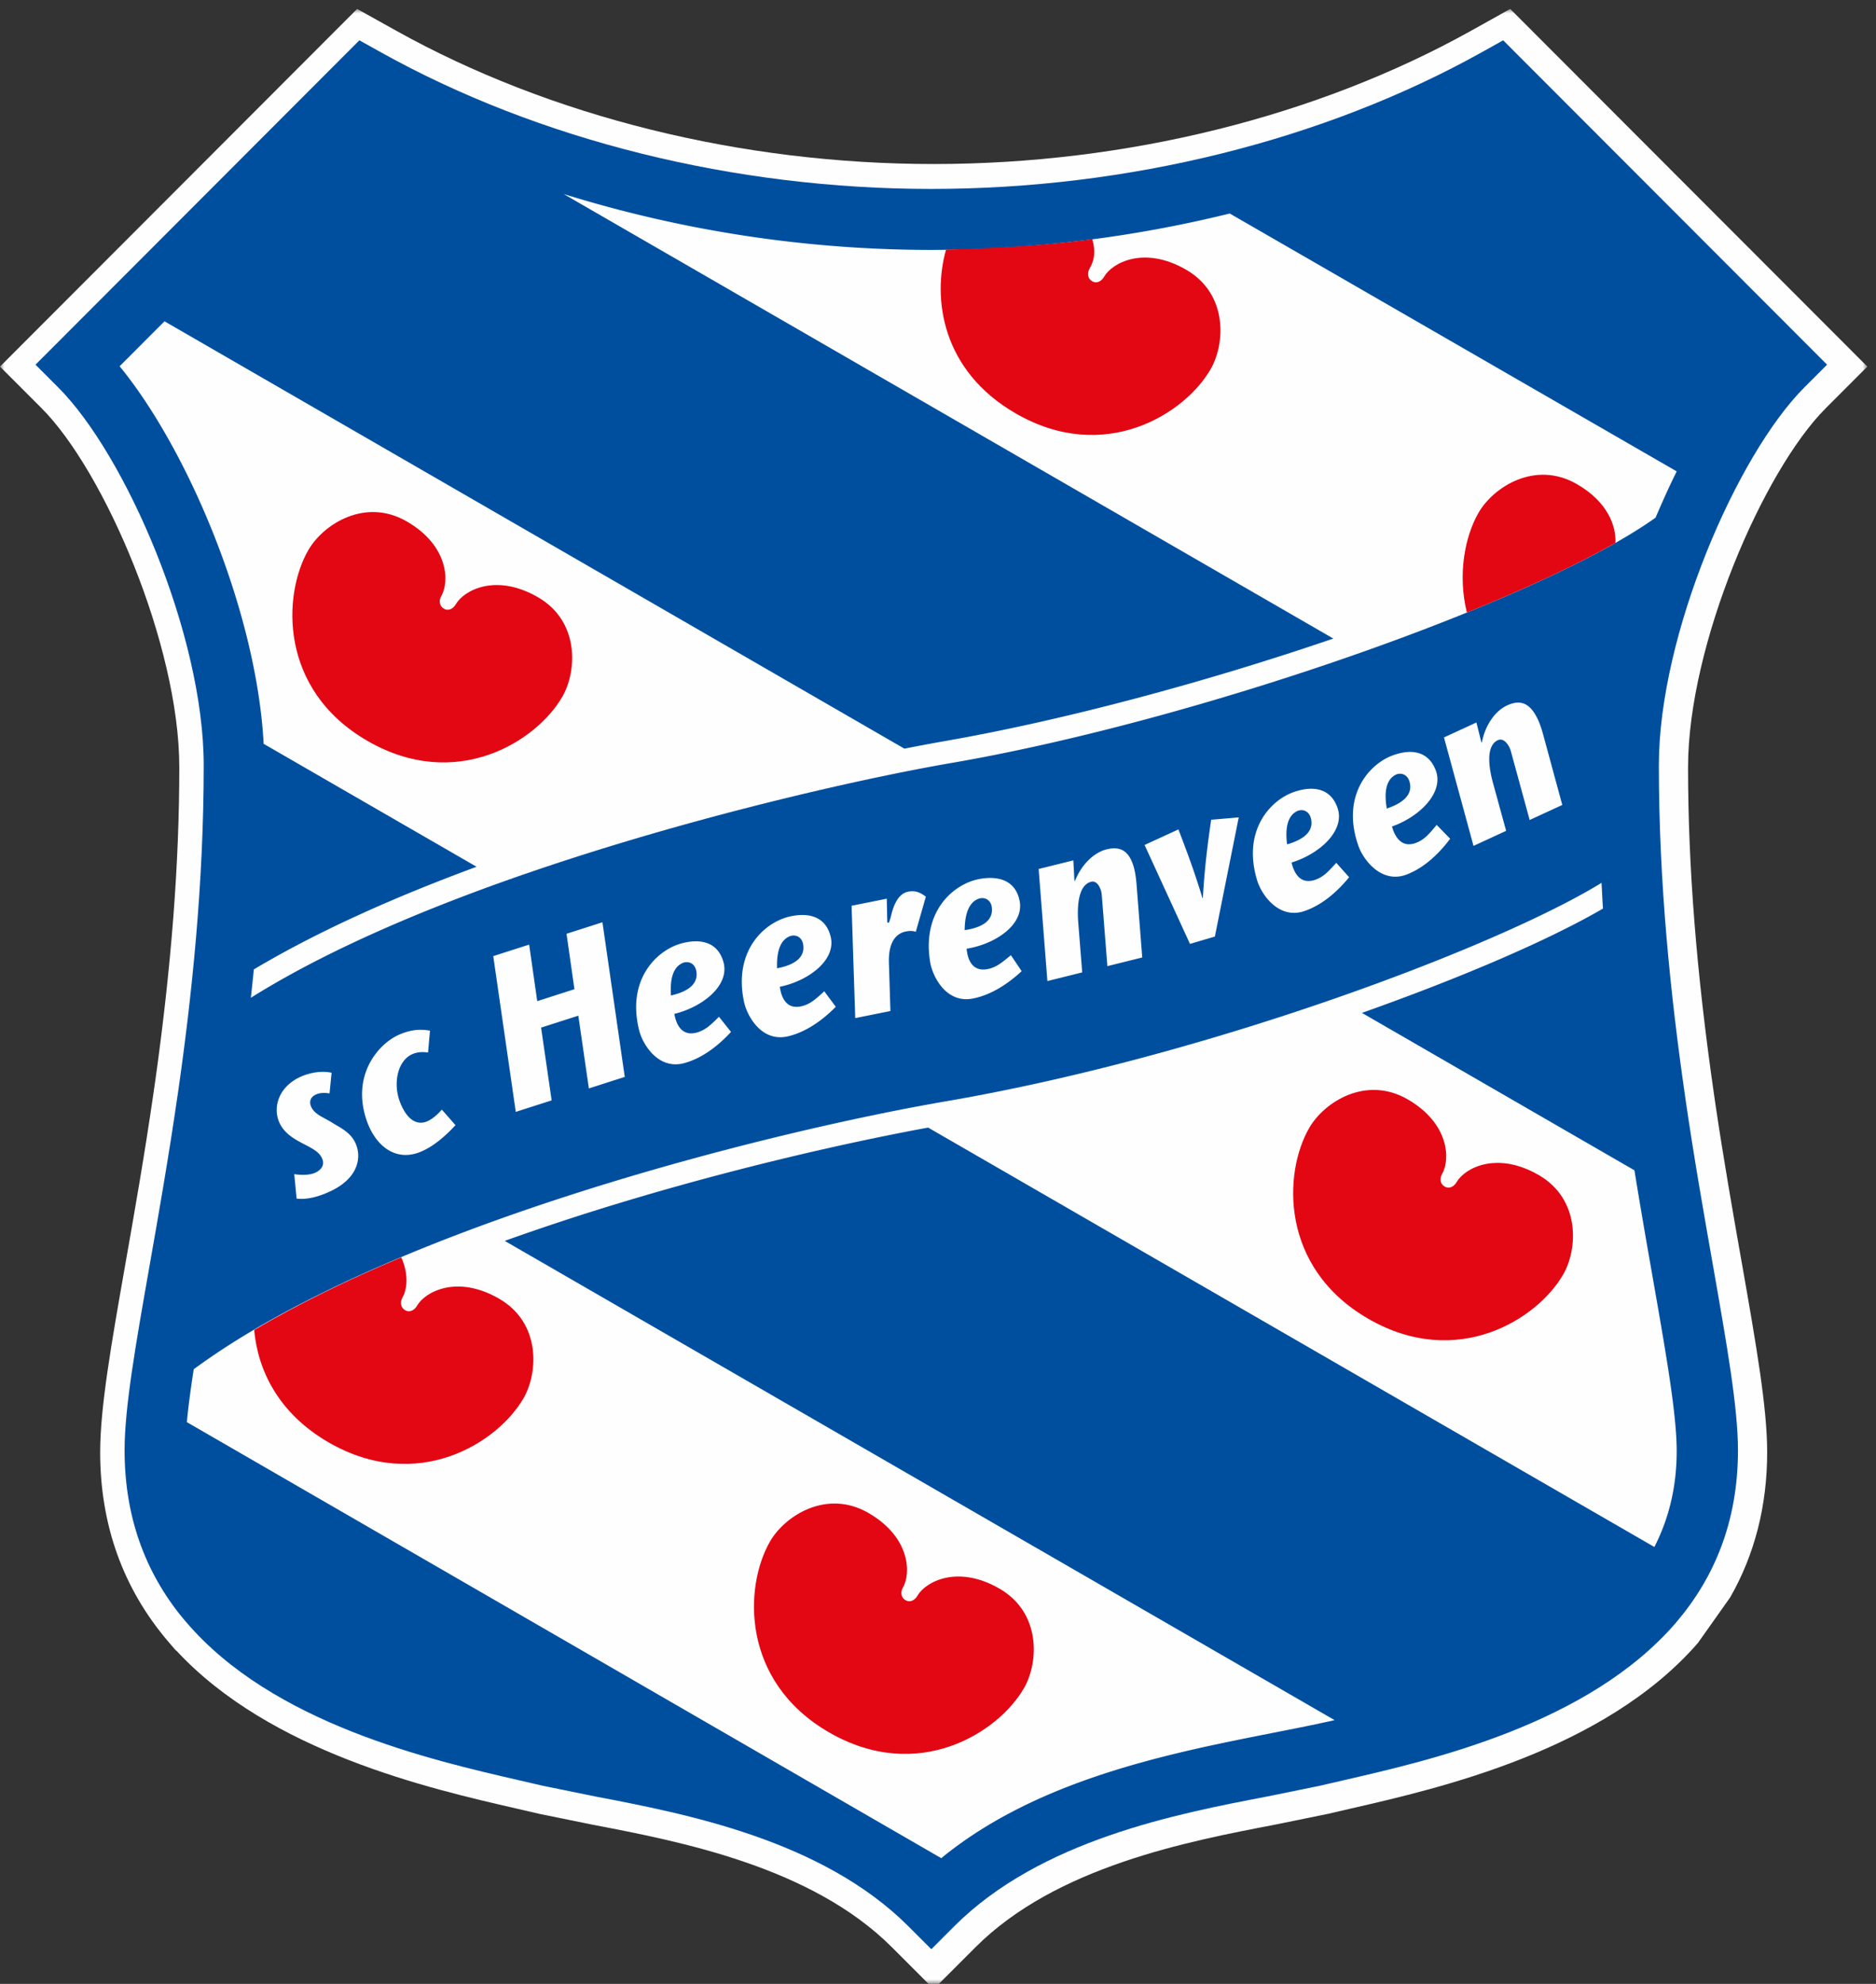 <?xml version="1.0" encoding="UTF-8"?>
<svg xmlns="http://www.w3.org/2000/svg" fill="none" viewBox="0 0 210 222">
  <rect x="0" y="0" width="210" height="222" fill="#333333" stroke="none"/>
  <mask id="a" maskUnits="userSpaceOnUse" x="0" y="0" width="210" height="222">
    <path d="M0 1h209.032v221.576H0V1z" fill="#fff"></path>
  </mask>
  <g mask="url(#a)">
    <path fill-rule="evenodd" clip-rule="evenodd" d="M209.032 41.023L169.053 1l-4.356 2.429c-17.27 9.625-38.642 14.925-60.179 14.925s-42.91-5.3-60.184-14.925L39.976 1 0 41.023l4.666 4.669c6.977 6.979 15.405 26.456 15.405 40.176 0 10.72-.883 22.223-2.698 35.127l-.195 1.348c-1.015 7.008-2.134 13.361-3.126 18.994-1.586 9.018-2.839 16.141-2.839 21.165 0 8.111 2.544 15.219 7.56 21.125l.91 1.059h.04c10.514 11.371 28.364 15.463 38.08 17.692l2.61.603 5.911 1.204c9.753 1.868 24.493 4.691 33.521 13.718l4.673 4.673 4.674-4.673c9.022-9.027 23.762-11.849 33.574-13.729l5.933-1.21 2.518-.585c9.931-2.275 28.391-6.507 38.844-18.523l3.624-5.119c2.745-4.816 4.132-10.254 4.132-16.235 0-4.998-1.24-12.067-2.81-21.018l-.189-1.065c-.877-4.991-1.863-10.599-2.763-16.653l-.205-1.419c-1.944-13.468-2.889-25.4-2.889-36.479 0-13.716 8.427-33.194 15.405-40.177l4.666-4.668z" fill="#FEFEFE"></path>
  </g>
  <path fill-rule="evenodd" clip-rule="evenodd" d="M199.426 40.809L167.644 8.987c-18.661 10.402-41.476 15.759-63.393 15.759-21.918 0-44.732-5.357-63.394-15.76L9.074 40.81C16.91 48.646 26.41 69.563 26.41 85.655c0 34.737-8.857 64.612-8.857 76.633 0 25.44 30.552 30.842 44.02 34.028 9.449 2.235 30.059 4.086 42.677 16.7 12.62-12.614 33.223-14.465 42.672-16.7 13.47-3.186 44.023-8.587 44.023-34.028 0-12.021-8.857-41.896-8.857-76.633 0-16.092 9.5-37.01 17.337-44.846" fill="#004F9E"></path>
  <path fill-rule="evenodd" clip-rule="evenodd" d="M204.525 40.808L168.266 4.51l-2.376 1.326c-17.708 9.868-39.599 15.304-61.638 15.304-22.046 0-43.933-5.436-61.644-15.304L40.23 4.51l-1.927 1.928-34.329 34.37 2.547 2.55c7.53 7.53 16.283 27.648 16.283 42.296 0 13.21-1.316 25.8-2.92 36.905h-.004c-1.014 7.004-2.146 13.442-3.135 19.057-1.563 8.886-2.799 15.904-2.799 20.671 0 8.043 2.692 14.292 6.848 19.185h.011c9.7 11.403 27.358 15.463 37.41 17.768l2.53.587 5.855 1.193c10.117 1.937 25.414 4.862 35.1 14.548l2.552 2.552 2.551-2.552c9.682-9.686 24.982-12.61 35.097-14.548l5.855-1.193 2.525-.587c10.01-2.293 27.544-6.313 37.328-17.657h.001c.003-.003.005-.008.008-.01.015-.018.035-.033.051-.05h-.015c4.183-4.903 6.897-11.163 6.897-19.236 0-4.767-1.237-11.785-2.796-20.67-.988-5.62-2.129-12.043-3.142-19.055h.004c-1.605-11.105-2.922-23.7-2.922-36.908 0-14.647 8.754-34.763 16.284-42.297l2.547-2.549z" fill="#004F9F"></path>
  <path fill-rule="evenodd" clip-rule="evenodd" d="M185.325 57.923c.76-1.775 1.54-3.519 2.368-5.174l-50.035-28.857a140.206 140.206 0 01-33.447 4.073 138.921 138.921 0 01-41.11-6.252l86.153 49.742c-14.438 4.938-30.274 9.158-43.29 11.438-1.578.278-3.153.572-4.725.882l-82.824-47.82c-2.37 2.367-4.22 4.224-5.025 5.03C21 50.255 28.726 68.43 29.513 83.234l23.835 13.758c-9.07 3.342-17.73 7.188-24.935 11.488a252.671 252.671 0 01-.332 3.174c22.91-14.372 63.711-23.747 78.312-26.257 27.87-4.788 66.082-18.255 78.932-27.475v.001zm-32.87 55.421c11.282-3.997 20.984-8.185 26.982-11.672-.069-.95-.102-1.925-.163-2.88-11.364 7.004-43.752 19.35-73.31 24.432-19.888 3.418-62.613 14.037-84.279 29.998-.34 2.21-.608 4.204-.767 5.918l84.446 48.792c12.282-10.052 29.702-12.428 41.903-14.982.706-.15 1.42-.308 2.13-.463L56.5 138.856c17.498-6.272 35.76-10.537 47.396-12.678l81.295 46.932c1.571-3.07 2.498-6.603 2.498-10.744 0-5.875-2.416-17.106-4.73-31.407l-30.503-17.614-.001-.001z" fill="#FEFEFE"></path>
  <path fill-rule="evenodd" clip-rule="evenodd" d="M161.715 132.775c.55.318 1.07-.027 1.338-.494.905-1.57 4.479-3.51 9.192-.79 4.665 2.693 4.4 8.252 2.733 11.136-2.888 5.007-11.881 10.68-21.808 4.947-9.928-5.732-9.51-16.352-6.616-21.358 1.665-2.887 6.34-5.898 11.014-3.201 4.705 2.718 4.774 6.763 3.869 8.334-.296.509-.24 1.129.278 1.426zM49.685 68.11c.546.32 1.066-.025 1.338-.492.906-1.57 4.48-3.51 9.193-.79 4.665 2.694 4.394 8.25 2.732 11.136-2.89 5.006-11.884 10.681-21.808 4.947-9.929-5.73-9.51-16.35-6.622-21.36 1.67-2.884 6.342-5.896 11.015-3.202 4.706 2.72 4.777 6.764 3.872 8.335-.294.512-.237 1.127.28 1.426zM176.52 54.176c-4.663-2.698-9.345.314-11.012 3.2-1.534 2.66-2.353 6.912-1.306 11.169 6.535-2.65 12.262-5.313 16.63-7.794.084-1.918-.874-4.594-4.311-6.575h-.001zM36.794 161.409c9.932 5.734 18.922.057 21.81-4.946 1.665-2.888 1.935-8.443-2.733-11.137-4.71-2.72-8.287-.78-9.19.79-.271.467-.792.808-1.341.492-.517-.299-.57-.915-.28-1.428.53-.908.694-2.652-.147-4.482-5.924 2.487-11.5 5.203-16.46 8.13.406 4.49 2.7 9.325 8.34 12.581h.001zm64.564 17.65c.55.32 1.07-.027 1.338-.491.905-1.571 4.484-3.512 9.192-.794 4.665 2.693 4.4 8.254 2.734 11.136-2.892 5.009-11.882 10.68-21.809 4.95-9.922-5.733-9.509-16.355-6.62-21.36 1.663-2.888 6.345-5.898 11.018-3.2 4.706 2.719 4.774 6.765 3.87 8.334-.297.508-.24 1.129.277 1.426v-.001zm12.349-132.793c9.929 5.735 18.917.06 21.806-4.945 1.669-2.888 1.936-8.443-2.733-11.137-4.709-2.722-8.283-.782-9.19.79-.266.468-.787.81-1.338.493-.521-.299-.573-.917-.278-1.426.447-.77.747-1.759.288-3.274-5.294.736-10.893 1.006-16.363 1.17-1.546 5.49-.474 13.548 7.808 18.33" fill="#E30613"></path>
  <path fill-rule="evenodd" clip-rule="evenodd" d="M36.89 122.355c-.699-.109-1.166-.05-1.568.142-.562.27-.755.8-.477 1.382.407.85 1.358 1.138 2.38 1.777.85.53 1.981 1.034 2.537 2.2.791 1.656.314 3.972-2.709 5.416-1.23.588-2.634 1.01-3.852.85l-.263-2.734c.694.107 1.703.15 2.39-.178.2-.097 1.196-.6.704-1.63-.353-.739-1.144-1.102-2.298-1.706-1.124-.59-1.96-1.209-2.432-2.192-.78-1.636-.214-3.968 2.243-5.142 1.01-.48 2.408-.765 3.573-.497l-.229 2.311.001.001zm14.096 3.55c-1.165 1.278-2.531 2.424-3.918 2.99-2.79 1.135-4.948-.666-5.932-3.263-1.94-5.184 1.178-8.892 3.679-9.91 1.302-.532 2.322-.572 3.316-.387l-.214 2.443c-.505-.06-1.054-.105-1.715.165-1.673.683-2.28 3.285-1.383 5.49 1.03 2.527 2.384 2.3 2.963 2.063.665-.27 1.317-.912 1.677-1.327l1.527 1.736zm18.95-5.397l-4.018 1.288-1.181-8.14-4.168 1.337 1.182 8.139-4.015 1.289-2.521-17.429 4.016-1.29.908 6.328 4.163-1.336-.885-6.202 4.021-1.289 2.498 17.305zm11.894-5.035c-1.268 1.376-3.073 2.9-5.227 3.49-2.91.795-4.674-2.092-5.067-3.708-1.392-5.663 1.978-8.926 4.733-9.682 2.11-.577 4.092-.193 4.72 2.105.71 2.583-2.33 5.011-5.502 5.775.102.538.492 2.645 2.514 2.09 1.034-.284 1.66-.967 2.482-1.76l1.347 1.69zm-6.72-4.077c2.177-.495 3.092-1.465 2.826-2.78-.148-.705-.713-1.09-1.404-.902-1.246.444-1.546 1.967-1.422 3.682zm18.447 1.266c-1.313 1.33-3.171 2.79-5.346 3.303-2.932.695-4.592-2.25-4.93-3.88-1.194-5.707 2.286-8.852 5.066-9.51 2.128-.503 4.093-.052 4.644 2.267.615 2.607-2.506 4.927-5.698 5.581.082.541.396 2.66 2.44 2.176 1.042-.249 1.69-.91 2.539-1.673l1.285 1.736zm-6.572-4.308c2.195-.418 3.143-1.357 2.92-2.68-.123-.71-.677-1.116-1.37-.95-1.26.4-1.611 1.91-1.55 3.63zm12.34-5.119l.184.013.172-.514c.156-.588.534-2.664 1.978-2.955.832-.166 1.415.122 1.981.565l-1.124 3.92c-.238-.054-.487-.154-1.125-.028-.894.18-1.969.954-1.885 3.518l.168 5.381-3.939.791-.407-12.57 3.938-.792.059 2.671zm15.04 5.44c-1.375 1.273-3.294 2.648-5.486 3.067-2.962.564-4.492-2.453-4.759-4.094-.939-5.756 2.676-8.743 5.48-9.278 2.152-.41 4.096.129 4.542 2.469.5 2.63-2.719 4.812-5.939 5.324.057.544.283 2.673 2.343 2.28 1.052-.2 1.726-.834 2.613-1.558l1.206 1.79zm-6.38-4.593c2.215-.32 3.203-1.216 3.04-2.55-.09-.714-.628-1.142-1.329-1.008-1.276.344-1.693 1.838-1.711 3.558zm12.287-5.534l.058.036c.796-1.986 2.24-3.213 3.537-3.537 1.67-.414 2.555.286 3.048 1.98.163.571.257 1.24.32 2.042l.627 8.074-3.901.97-.62-7.873a2.826 2.826 0 00-.106-.612c-.338-.99-.83-1.022-1.091-.957-1.475.366-1.577 2.82-1.446 4.551l.444 5.591-3.897.968-.978-12.54 3.883-.963.122 2.27zm12.936 7.076l-5.083-11.07 3.79-1.742c.845 2.234 1.724 4.486 2.692 7.692l.04-.013c.21-3.555.554-6.165.932-8.76l3.086-.264-2.671 13.335-2.786.822zm17.815-7.46c-1.186 1.448-2.899 3.074-5.013 3.788-2.854.963-4.782-1.815-5.274-3.404-1.715-5.574 1.451-9.027 4.163-9.942 2.072-.7 4.07-.432 4.832 1.824.856 2.54-2.033 5.138-5.155 6.088.132.53.644 2.61 2.633 1.938 1.018-.342 1.595-1.063 2.376-1.902l1.438 1.61zm-6.944-3.677c2.145-.62 3.004-1.643 2.658-2.94-.189-.697-.775-1.048-1.45-.82-1.219.516-1.43 2.054-1.208 3.76zm12.204-7.817c.665-.256 1.271.069 1.485.756.402 1.284-.41 2.342-2.53 3.05-.297-1.694-.148-3.238 1.045-3.806zm4.542 5.64c-.744.872-1.293 1.616-2.294 2-1.958.756-2.557-1.3-2.712-1.824 3.076-1.08 5.858-3.8 4.894-6.3-.857-2.223-2.863-2.406-4.907-1.618-2.667 1.027-5.69 4.61-3.737 10.108.554 1.566 2.601 4.262 5.411 3.178 2.085-.803 3.73-2.5 4.85-3.996l-1.505-1.548zm4.996-9.257l.062.026c.407-2.1 1.595-3.576 2.814-4.137 1.56-.721 2.561-.197 3.36 1.374.272.53.49 1.166.702 1.945l2.125 7.815-3.652 1.682-2.084-7.617c-.04-.198-.136-.401-.217-.582-.517-.91-1.005-.847-1.252-.735-1.379.634-1.017 3.065-.566 4.743l1.486 5.406-3.652 1.683-3.307-12.136 3.631-1.672.55 2.205z" fill="#FEFEFE"></path>
</svg>
